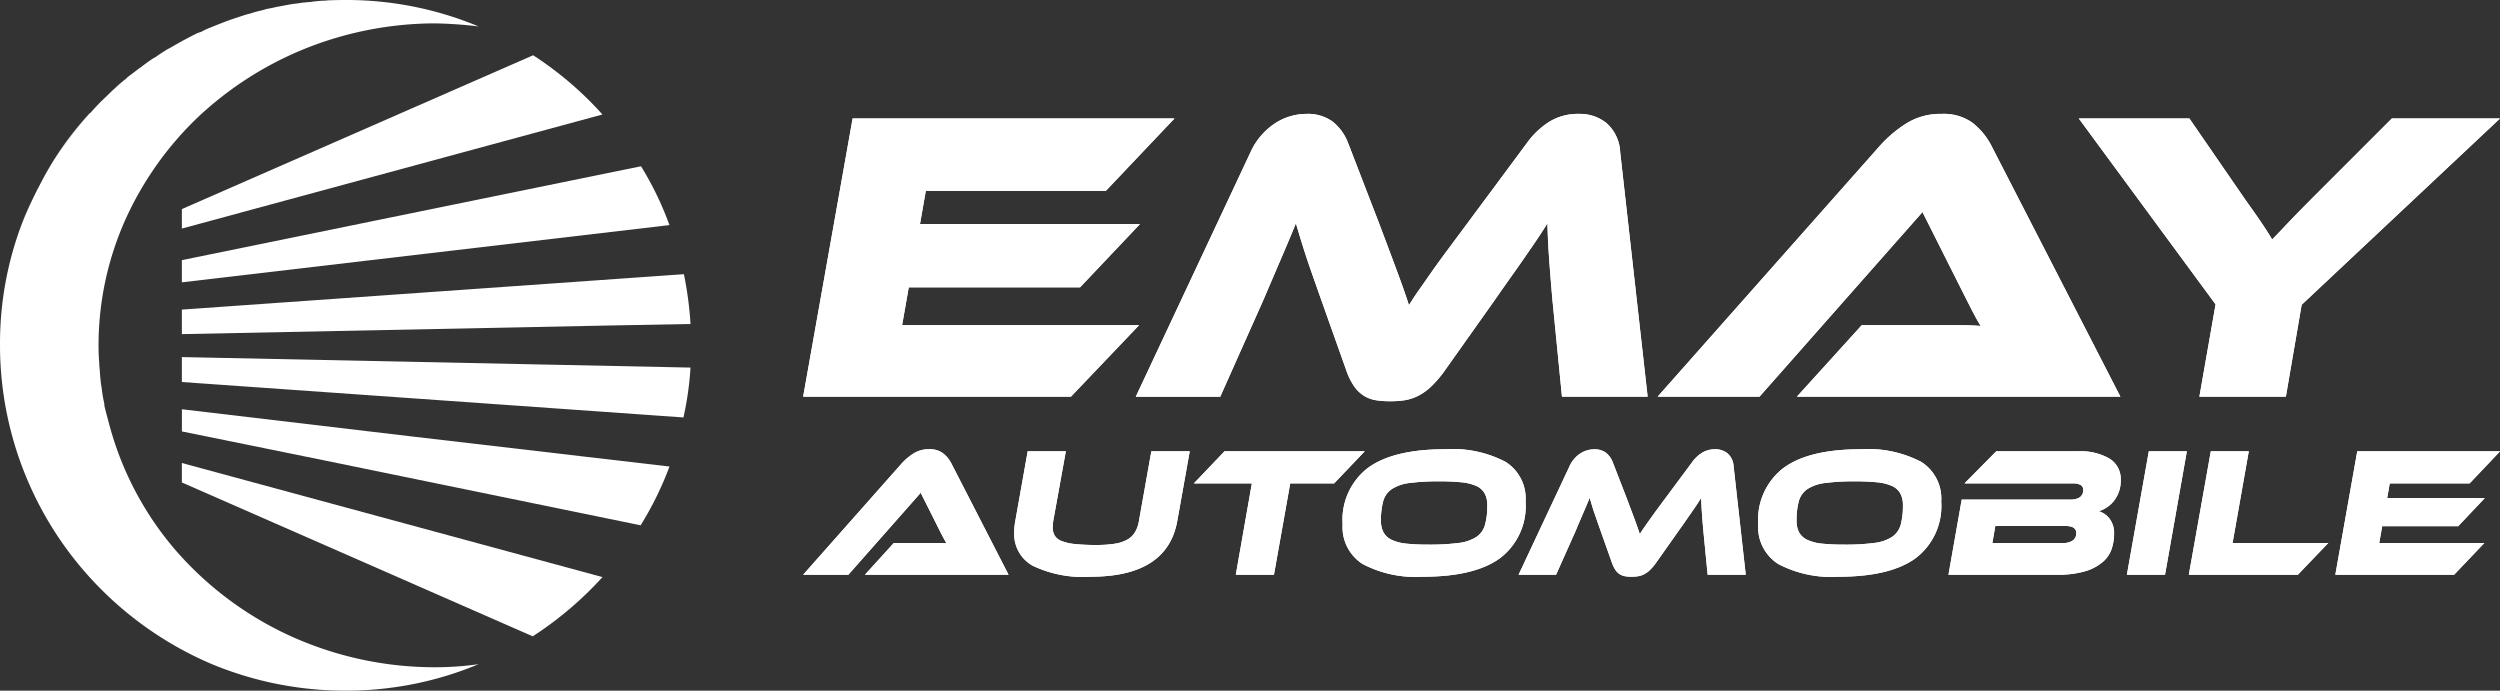 <?xml version="1.0" encoding="UTF-8"?>
<svg xmlns="http://www.w3.org/2000/svg" xmlns:xlink="http://www.w3.org/1999/xlink" width="242.52" height="67" viewBox="0 0 242.52 67">
  <rect x="0" y="0" width="242.52" height="67" fill="#333333" stroke="none"/>
  <defs>
    <clipPath id="clip-path">
      <rect id="Rectangle_2" data-name="Rectangle 2" width="242.52" height="67" fill="none"></rect>
    </clipPath>
  </defs>
  <g id="Group_2" data-name="Group 2" transform="translate(0 0)">
    <g id="Group_1" data-name="Group 1" transform="translate(0 0)" clip-path="url(#clip-path)">
      <path id="Path_3" data-name="Path 3" d="M27.959,61.6a32.809,32.809,0,0,1-11.067-8.386,30.893,30.893,0,0,1-6.345-12.231c-.146-.544-.3-1.1-.418-1.618a1.378,1.378,0,0,0-.04-.338,12.31,12.31,0,0,1-.227-1.4l-.076-.449c-.05-.459-.086-.907-.116-1.366a3.59,3.59,0,0,1-.035-.489c-.05-.58-.076-1.169-.076-1.774a29.893,29.893,0,0,1,2.57-12.165,31.865,31.865,0,0,1,6.99-9.938A33.5,33.5,0,0,1,29.506,4.757,34.029,34.029,0,0,1,42.16,2.268a40.031,40.031,0,0,1,4.273.3A33.315,33.315,0,0,0,33.548,0c-.575,0-1.159.015-1.734.035a4.956,4.956,0,0,1-.61.04c-.373.025-.741.066-1.094.116-.277.02-.539.05-.791.071-.3.05-.59.091-.872.116-.3.05-.575.1-.832.151L26.79.68c-.307.076-.6.136-.912.186a5.691,5.691,0,0,1-.716.192c-.3.076-.6.161-.907.262-.227.055-.454.116-.675.192-.307.1-.61.2-.912.3-.222.076-.438.151-.64.227-.328.121-.655.252-.983.378-.176.071-.368.151-.564.227A7.12,7.12,0,0,0,19.5,3.1,2.39,2.39,0,0,0,19,3.286c-.353.176-.69.353-1.018.529-.151.076-.292.151-.418.227-.353.2-.706.4-1.053.6-.1.05-.217.111-.343.186-.378.227-.741.469-1.094.721a2.1,2.1,0,0,0-.267.151c-.378.252-.746.514-1.094.791l-.227.151c-.353.277-.721.554-1.1.832l-.146.151q-.612.491-1.134.983A.577.577,0,0,1,11,8.688c-.353.353-.716.706-1.094,1.058l-.04.035c-.378.383-.746.771-1.094,1.174h-.04a33.162,33.162,0,0,0-3.543,4.677A32.9,32.9,0,0,1,8.728,10.9,32.223,32.223,0,0,0,3.77,18.117c-.081.151-.161.3-.242.459-.06.126-.131.242-.192.368.055-.116.126-.227.181-.343-.418.842-.816,1.7-1.174,2.59-.378.942-.716,1.9-1,2.883.287-.983.625-1.95,1-2.9.3-.766.645-1.5.993-2.232-.348.721-.69,1.441-.993,2.192A32.879,32.879,0,0,0,0,33.382H.005L0,33.437H.005L0,33.492A33.518,33.518,0,0,0,9.822,57.178,33.929,33.929,0,0,0,20.48,64.395,33.688,33.688,0,0,0,33.548,67a33.315,33.315,0,0,0,12.886-2.57,29.9,29.9,0,0,1-4.233.3A33.872,33.872,0,0,1,27.959,61.6M5,15.93c-.418.675-.8,1.376-1.174,2.086Q4.377,16.95,5,15.93" transform="translate(0 -0.001)" fill="#fff" fill-rule="evenodd"></path>
      <path id="Path_4" data-name="Path 4" d="M1.74,3.075c.348-.378.716-.756,1.089-1.134-.373.378-.741.756-1.089,1.134" transform="translate(7.029 7.84)" fill="#fff" fill-rule="evenodd"></path>
      <path id="Path_5" data-name="Path 5" d="M1.964,2.782c.353-.353.716-.706,1.094-1.058-.378.353-.741.706-1.094,1.058" transform="translate(7.934 6.963)" fill="#fff" fill-rule="evenodd"></path>
      <path id="Path_6" data-name="Path 6" d="M2.721,1.887c.353-.252.716-.5,1.094-.756-.378.257-.741.5-1.094.756" transform="translate(10.991 4.568)" fill="#fff" fill-rule="evenodd"></path>
      <path id="Path_7" data-name="Path 7" d="M2.2,2.5q.567-.529,1.134-.983A10.57,10.57,0,0,0,2.2,2.5" transform="translate(8.903 6.115)" fill="#fff" fill-rule="evenodd"></path>
      <path id="Path_8" data-name="Path 8" d="M4.491.6,5.4.3,4.491.6" transform="translate(18.141 1.211)" fill="#fff" fill-rule="evenodd"></path>
      <path id="Path_9" data-name="Path 9" d="M4.176.783C4.5.657,4.831.526,5.159.405,4.831.526,4.5.657,4.176.783" transform="translate(16.869 1.635)" fill="#fff" fill-rule="evenodd"></path>
      <path id="Path_10" data-name="Path 10" d="M3.861.971c.328-.151.67-.3,1.023-.454-.353.151-.7.3-1.023.454" transform="translate(15.596 2.087)" fill="#fff" fill-rule="evenodd"></path>
      <path id="Path_11" data-name="Path 11" d="M1.942,7.377l.076.454-.076-.454" transform="translate(7.845 29.798)" fill="#fff" fill-rule="evenodd"></path>
      <path id="Path_12" data-name="Path 12" d="M3.569,1.181C3.917,1,4.259.828,4.582.652c-.323.176-.665.353-1.013.529" transform="translate(14.417 2.633)" fill="#fff" fill-rule="evenodd"></path>
      <path id="Path_13" data-name="Path 13" d="M1.912,7.009a2.758,2.758,0,0,0,.04.454,2.758,2.758,0,0,1-.04-.454" transform="translate(7.724 28.312)" fill="#fff" fill-rule="evenodd"></path>
      <path id="Path_14" data-name="Path 14" d="M4.805.476c.3-.106.6-.186.907-.267-.3.081-.6.161-.907.267" transform="translate(19.41 0.843)" fill="#fff" fill-rule="evenodd"></path>
      <path id="Path_15" data-name="Path 15" d="M2.992,1.639c.353-.222.716-.454,1.094-.68-.378.227-.741.459-1.094.68" transform="translate(12.086 3.873)" fill="#fff" fill-rule="evenodd"></path>
      <path id="Path_16" data-name="Path 16" d="M2.459,2.151c.353-.277.716-.554,1.094-.832-.378.277-.741.554-1.094.832" transform="translate(9.933 5.327)" fill="#fff" fill-rule="evenodd"></path>
      <path id="Path_17" data-name="Path 17" d="M3.276,1.407,4.334.8l-1.058.6" transform="translate(13.233 3.239)" fill="#fff" fill-rule="evenodd"></path>
      <path id="Path_18" data-name="Path 18" d="M52.843,10.111A34.18,34.18,0,0,0,52.2,5.278l-3.21.227L3.5,8.715v2.379l41.218-.832Z" transform="translate(14.142 21.319)" fill="#fff"></path>
      <path id="Path_19" data-name="Path 19" d="M3.5,10.8,37.538,25.725A34.2,34.2,0,0,0,44.3,19.98L3.5,8.913Z" transform="translate(14.142 36.003)" fill="#fff"></path>
      <path id="Path_20" data-name="Path 20" d="M37.578,1.064,3.5,15.986v1.89L44.3,6.809a33.4,33.4,0,0,0-6.723-5.745" transform="translate(14.142 4.297)" fill="#fff"></path>
      <path id="Path_21" data-name="Path 21" d="M48.04,3.2,3.5,12.307v2.152L50.8,8.906A30.9,30.9,0,0,0,48.04,3.2" transform="translate(14.142 12.929)" fill="#fff"></path>
      <path id="Path_22" data-name="Path 22" d="M26.2,10.524v.04L3.5,7.878V10.03l12.085,2.459.04.005L48,19.136a32.206,32.206,0,0,0,2.8-5.7L26.21,10.564l-.005-.04" transform="translate(14.146 31.822)" fill="#fff"></path>
      <path id="Path_23" data-name="Path 23" d="M3.5,6.874V9.293L33.99,11.445,52.157,12.73a30.235,30.235,0,0,0,.685-4.838L40.183,7.63Z" transform="translate(14.142 27.766)" fill="#fff"></path>
      <path id="Path_24" data-name="Path 24" d="M21.453,20.818l2.8-3.079h4.112c.383,0,.716.01,1,.035-.131-.217-.277-.484-.449-.811s-.323-.64-.464-.922l-1.592-3.17-7.015,7.947H15.461l9.59-10.83a5.441,5.441,0,0,1,1.109-.927,2.754,2.754,0,0,1,1.522-.413,2.1,2.1,0,0,1,1.335.383,3,3,0,0,1,.8.957l5.564,10.83Zm30.3-5.226q-.968,5.42-8.411,5.422a11.282,11.282,0,0,1-5.629-1.073,3.517,3.517,0,0,1-1.784-3.22,6.431,6.431,0,0,1,.111-1.129l1.2-6.748h3.7l-1.22,6.748a4.761,4.761,0,0,0-.05.66,1.467,1.467,0,0,0,.2.786,1.349,1.349,0,0,0,.68.519,4.785,4.785,0,0,0,1.285.287,18.887,18.887,0,0,0,2.041.091A10.973,10.973,0,0,0,45.7,17.81a3.6,3.6,0,0,0,1.225-.408,2.034,2.034,0,0,0,.741-.736,3.1,3.1,0,0,0,.368-1.073l1.2-6.748h3.724ZM69.938,8.845l-2.973,3.114H62.706l-1.577,8.859h-3.7l1.557-8.859H53.363l2.973-3.114Zm7.821-.2A11.119,11.119,0,0,1,83.6,9.873a4.209,4.209,0,0,1,1.94,3.84,6.353,6.353,0,0,1-2.469,5.493q-2.464,1.807-7.5,1.809a11.06,11.06,0,0,1-5.841-1.235,4.231,4.231,0,0,1-1.94-3.85,6.334,6.334,0,0,1,2.469-5.483q2.464-1.8,7.5-1.8M76.111,17.9a21.63,21.63,0,0,0,2.928-.161,4.017,4.017,0,0,0,1.734-.59,2.085,2.085,0,0,0,.832-1.174,6.8,6.8,0,0,0,.217-1.885,2.315,2.315,0,0,0-.262-1.174,1.751,1.751,0,0,0-.821-.716,4.683,4.683,0,0,0-1.441-.348,20.674,20.674,0,0,0-2.091-.091,21.312,21.312,0,0,0-2.918.161,4.018,4.018,0,0,0-1.729.59,2.068,2.068,0,0,0-.832,1.174,6.8,6.8,0,0,0-.217,1.885,2.264,2.264,0,0,0,.272,1.184,1.786,1.786,0,0,0,.821.706,4.508,4.508,0,0,0,1.421.348,20.5,20.5,0,0,0,2.086.091m19.2-4.6c.312.826.575,1.527.791,2.107s.388,1.068.519,1.477c.131-.217.272-.433.428-.655s.328-.474.529-.751.423-.595.68-.942.554-.751.9-1.215l2.525-3.4A3.392,3.392,0,0,1,102.644,9a2.358,2.358,0,0,1,1.3-.348,1.827,1.827,0,0,1,1.189.4,1.77,1.77,0,0,1,.585,1.245l1.179,10.522H103.2l-.408-4.173c-.06-.68-.111-1.275-.146-1.789s-.06-1.013-.071-1.5c-.131.217-.272.433-.418.655s-.317.464-.5.731-.388.559-.6.867-.469.665-.746,1.058l-2.127,3.009a5.184,5.184,0,0,1-.6.706,2.5,2.5,0,0,1-.564.4,1.962,1.962,0,0,1-.574.186,4,4,0,0,1-.625.045,3.889,3.889,0,0,1-.62-.045,1.409,1.409,0,0,1-.509-.186,1.439,1.439,0,0,1-.418-.4,2.951,2.951,0,0,1-.353-.706l-1.073-3.029c-.141-.4-.272-.766-.383-1.089s-.212-.615-.3-.867-.156-.494-.222-.711-.126-.423-.186-.625c-.181.443-.388.937-.63,1.492s-.494,1.159-.766,1.8l-1.865,4.173H84.86L89.8,10.3a2.9,2.9,0,0,1,1.053-1.245,2.5,2.5,0,0,1,1.34-.4,1.833,1.833,0,0,1,1.149.338,2.177,2.177,0,0,1,.66.932Zm22.763-4.651a11.127,11.127,0,0,1,5.846,1.225,4.209,4.209,0,0,1,1.94,3.84,6.353,6.353,0,0,1-2.469,5.493q-2.472,1.807-7.5,1.809a11.06,11.06,0,0,1-5.841-1.235,4.235,4.235,0,0,1-1.945-3.85,6.337,6.337,0,0,1,2.474-5.483q2.464-1.8,7.494-1.8M116.432,17.9a21.548,21.548,0,0,0,2.923-.161,4.041,4.041,0,0,0,1.739-.59,2.085,2.085,0,0,0,.832-1.174,6.994,6.994,0,0,0,.217-1.885,2.369,2.369,0,0,0-.262-1.174,1.751,1.751,0,0,0-.821-.716,4.683,4.683,0,0,0-1.441-.348,20.781,20.781,0,0,0-2.1-.091,21.283,21.283,0,0,0-2.913.161,3.993,3.993,0,0,0-1.729.59,2.068,2.068,0,0,0-.831,1.174,6.8,6.8,0,0,0-.217,1.885,2.315,2.315,0,0,0,.267,1.184,1.826,1.826,0,0,0,.826.706,4.508,4.508,0,0,0,1.421.348,20.5,20.5,0,0,0,2.086.091m24.714-3.24a2.065,2.065,0,0,1,1.063.751,2.3,2.3,0,0,1,.423,1.431,4.659,4.659,0,0,1-.227,1.441,2.829,2.829,0,0,1-.842,1.27,4.568,4.568,0,0,1-1.688.917,9.274,9.274,0,0,1-2.792.348H126.562l1.285-7.287h10.6a1.627,1.627,0,0,0,.821-.2.8.8,0,0,0,.358-.746.488.488,0,0,0-.277-.489,1.433,1.433,0,0,0-.635-.136H128.119L131.2,8.845h7.927a5.628,5.628,0,0,1,3.049.706,2.342,2.342,0,0,1,1.1,2.107,3.173,3.173,0,0,1-.68,2.021,2.987,2.987,0,0,1-.68.615,3.168,3.168,0,0,1-.771.368m-10.039,1.431-.287,1.648h6.818a1.606,1.606,0,0,0,1-.252.858.858,0,0,0,.323-.716c0-.454-.348-.68-1.038-.68Zm16.464,4.727h-3.7l2.127-11.974h3.689Zm15.839-3.079-2.953,3.079H149.879l2.132-11.974h3.684l-1.572,8.895Zm15.139,0-2.933,3.079H164.091l2.127-11.974h13.854l-2.953,3.114h-7.751l-.247,1.431h9.464l-2.575,2.721h-7.373l-.287,1.628Z" transform="translate(62.455 34.933)" fill="#fff"></path>
      <path id="Path_25" data-name="Path 25" d="M21.453,20.818l2.8-3.079h4.112c.383,0,.716.01,1,.035-.131-.217-.277-.484-.449-.811s-.323-.64-.464-.922l-1.592-3.17-7.015,7.947H15.461l9.59-10.83a5.441,5.441,0,0,1,1.109-.927,2.754,2.754,0,0,1,1.522-.413,2.1,2.1,0,0,1,1.335.383,3,3,0,0,1,.8.957l5.564,10.83Zm30.3-5.226q-.968,5.42-8.411,5.422a11.282,11.282,0,0,1-5.629-1.073,3.517,3.517,0,0,1-1.784-3.22,6.431,6.431,0,0,1,.111-1.129l1.2-6.748h3.7l-1.22,6.748a4.761,4.761,0,0,0-.05.66,1.467,1.467,0,0,0,.2.786,1.349,1.349,0,0,0,.68.519,4.785,4.785,0,0,0,1.285.287,18.887,18.887,0,0,0,2.041.091A10.973,10.973,0,0,0,45.7,17.81a3.6,3.6,0,0,0,1.225-.408,2.034,2.034,0,0,0,.741-.736,3.1,3.1,0,0,0,.368-1.073l1.2-6.748h3.724ZM69.938,8.845l-2.973,3.114H62.706l-1.577,8.859h-3.7l1.557-8.859H53.363l2.973-3.114Zm7.821-.2A11.119,11.119,0,0,1,83.6,9.873a4.209,4.209,0,0,1,1.94,3.84,6.353,6.353,0,0,1-2.469,5.493q-2.464,1.807-7.5,1.809a11.06,11.06,0,0,1-5.841-1.235,4.231,4.231,0,0,1-1.94-3.85,6.334,6.334,0,0,1,2.469-5.483q2.464-1.8,7.5-1.8M76.111,17.9a21.63,21.63,0,0,0,2.928-.161,4.017,4.017,0,0,0,1.734-.59,2.085,2.085,0,0,0,.832-1.174,6.8,6.8,0,0,0,.217-1.885,2.315,2.315,0,0,0-.262-1.174,1.751,1.751,0,0,0-.821-.716,4.683,4.683,0,0,0-1.441-.348,20.674,20.674,0,0,0-2.091-.091,21.312,21.312,0,0,0-2.918.161,4.018,4.018,0,0,0-1.729.59,2.068,2.068,0,0,0-.832,1.174,6.8,6.8,0,0,0-.217,1.885,2.264,2.264,0,0,0,.272,1.184,1.786,1.786,0,0,0,.821.706,4.508,4.508,0,0,0,1.421.348,20.5,20.5,0,0,0,2.086.091m19.2-4.6c.312.826.575,1.527.791,2.107s.388,1.068.519,1.477c.131-.217.272-.433.428-.655s.328-.474.529-.751.423-.595.68-.942.554-.751.9-1.215l2.525-3.4A3.392,3.392,0,0,1,102.644,9a2.358,2.358,0,0,1,1.3-.348,1.827,1.827,0,0,1,1.189.4,1.77,1.77,0,0,1,.585,1.245l1.179,10.522H103.2l-.408-4.173c-.06-.68-.111-1.275-.146-1.789s-.06-1.013-.071-1.5c-.131.217-.272.433-.418.655s-.317.464-.5.731-.388.559-.6.867-.469.665-.746,1.058l-2.127,3.009a5.184,5.184,0,0,1-.6.706,2.5,2.5,0,0,1-.564.4,1.962,1.962,0,0,1-.574.186,4,4,0,0,1-.625.045,3.889,3.889,0,0,1-.62-.045,1.409,1.409,0,0,1-.509-.186,1.439,1.439,0,0,1-.418-.4,2.951,2.951,0,0,1-.353-.706l-1.073-3.029c-.141-.4-.272-.766-.383-1.089s-.212-.615-.3-.867-.156-.494-.222-.711-.126-.423-.186-.625c-.181.443-.388.937-.63,1.492s-.494,1.159-.766,1.8l-1.865,4.173H84.86L89.8,10.3a2.9,2.9,0,0,1,1.053-1.245,2.5,2.5,0,0,1,1.34-.4,1.833,1.833,0,0,1,1.149.338,2.177,2.177,0,0,1,.66.932Zm22.763-4.651a11.127,11.127,0,0,1,5.846,1.225,4.209,4.209,0,0,1,1.94,3.84,6.353,6.353,0,0,1-2.469,5.493q-2.472,1.807-7.5,1.809a11.06,11.06,0,0,1-5.841-1.235,4.235,4.235,0,0,1-1.945-3.85,6.337,6.337,0,0,1,2.474-5.483q2.464-1.8,7.494-1.8M116.432,17.9a21.548,21.548,0,0,0,2.923-.161,4.041,4.041,0,0,0,1.739-.59,2.085,2.085,0,0,0,.832-1.174,6.994,6.994,0,0,0,.217-1.885,2.369,2.369,0,0,0-.262-1.174,1.751,1.751,0,0,0-.821-.716,4.683,4.683,0,0,0-1.441-.348,20.781,20.781,0,0,0-2.1-.091,21.283,21.283,0,0,0-2.913.161,3.993,3.993,0,0,0-1.729.59,2.068,2.068,0,0,0-.831,1.174,6.8,6.8,0,0,0-.217,1.885,2.315,2.315,0,0,0,.267,1.184,1.826,1.826,0,0,0,.826.706,4.508,4.508,0,0,0,1.421.348,20.5,20.5,0,0,0,2.086.091m24.714-3.24a2.065,2.065,0,0,1,1.063.751,2.3,2.3,0,0,1,.423,1.431,4.659,4.659,0,0,1-.227,1.441,2.829,2.829,0,0,1-.842,1.27,4.568,4.568,0,0,1-1.688.917,9.274,9.274,0,0,1-2.792.348H126.562l1.285-7.287h10.6a1.627,1.627,0,0,0,.821-.2.8.8,0,0,0,.358-.746.488.488,0,0,0-.277-.489,1.433,1.433,0,0,0-.635-.136H128.119L131.2,8.845h7.927a5.628,5.628,0,0,1,3.049.706,2.342,2.342,0,0,1,1.1,2.107,3.173,3.173,0,0,1-.68,2.021,2.987,2.987,0,0,1-.68.615,3.168,3.168,0,0,1-.771.368m-10.039,1.431-.287,1.648h6.818a1.606,1.606,0,0,0,1-.252.858.858,0,0,0,.323-.716c0-.454-.348-.68-1.038-.68Zm16.464,4.727h-3.7l2.127-11.974h3.689Zm15.839-3.079-2.953,3.079H149.879l2.132-11.974h3.684l-1.572,8.895Zm15.139,0-2.933,3.079H164.091l2.127-11.974h13.854l-2.953,3.114h-7.751l-.247,1.431h9.464l-2.575,2.721h-7.373l-.287,1.628Z" transform="translate(62.455 34.933)" fill="#fff"></path>
      <path id="Path_26" data-name="Path 26" d="M48.051,22.328l-6.617,6.939H15.461l4.8-26.986h31.22L44.826,9.3H27.359l-.564,3.225H48.132L42.321,18.66H25.706l-.645,3.669Z" transform="translate(62.453 9.214)" fill="#fff"></path>
      <path id="Path_27" data-name="Path 27" d="M45.419,12.68q1.051,2.782,1.774,4.737c.484,1.305.877,2.414,1.169,3.331.3-.484.62-.978.968-1.472s.746-1.063,1.189-1.7.958-1.335,1.537-2.117,1.255-1.693,2.036-2.741l5.685-7.665a7.885,7.885,0,0,1,2.162-2.076,5.3,5.3,0,0,1,2.923-.786,4.1,4.1,0,0,1,2.681.907,3.975,3.975,0,0,1,1.31,2.8l2.666,23.721h-8.31l-.927-9.4q-.2-2.3-.323-4.037T61.8,12.8c-.3.484-.615.973-.947,1.472s-.716,1.048-1.134,1.653-.872,1.26-1.371,1.955-1.053,1.5-1.673,2.384l-4.8,6.773a10.628,10.628,0,0,1-1.356,1.592,5.277,5.277,0,0,1-1.27.912,4.554,4.554,0,0,1-1.29.423,9.382,9.382,0,0,1-1.411.1,9.011,9.011,0,0,1-1.391-.1,3.217,3.217,0,0,1-1.149-.423,3.3,3.3,0,0,1-.947-.912,6.4,6.4,0,0,1-.786-1.592L39.85,20.224l-.867-2.464c-.252-.726-.474-1.376-.665-1.955s-.353-1.109-.5-1.592-.287-.952-.423-1.411q-.6,1.489-1.411,3.366c-.539,1.25-1.114,2.605-1.734,4.057l-4.193,9.4H21.864L33,5.9a6.609,6.609,0,0,1,2.379-2.8A5.624,5.624,0,0,1,38.4,2.193a4.059,4.059,0,0,1,2.585.766,4.9,4.9,0,0,1,1.492,2.1Z" transform="translate(88.319 8.858)" fill="#fff"></path>
      <path id="Path_28" data-name="Path 28" d="M45.42,29.623l6.294-6.939h9.278c.857,0,1.613.03,2.258.081-.3-.484-.635-1.094-1.008-1.834s-.726-1.431-1.048-2.076L57.6,11.713,41.791,29.623H31.909l21.619-24.4a12.086,12.086,0,0,1,2.5-2.1,6.259,6.259,0,0,1,3.427-.927,4.788,4.788,0,0,1,3.009.867,6.758,6.758,0,0,1,1.794,2.162L76.8,29.623Z" transform="translate(128.896 8.858)" fill="#fff"></path>
      <path id="Path_29" data-name="Path 29" d="M80.876,2.281,61.635,20.353,60.1,29.267H51.713l1.572-8.955L40.016,2.281H50.745l5.165,7.5c.161.242.383.559.665.947s.569.8.867,1.23.564.832.806,1.209.413.66.524.847c.378-.373.867-.887,1.472-1.532s1.5-1.557,2.681-2.741l7.463-7.463Z" transform="translate(161.644 9.213)" fill="#fff"></path>
      <path id="Path_30" data-name="Path 30" d="M48.05,22.684l-6.612,6.939H15.46l4.8-26.986h31.22l-6.657,7.02H27.358l-.564,3.225H48.131l-5.806,6.133H25.705l-.645,3.669Zm23.232-10q1.051,2.782,1.779,4.737t1.169,3.331c.292-.484.615-.978.968-1.472s.746-1.063,1.189-1.7.952-1.335,1.532-2.117,1.26-1.693,2.036-2.741l5.69-7.665A7.942,7.942,0,0,1,87.8,2.979a5.314,5.314,0,0,1,2.923-.786,4.114,4.114,0,0,1,2.686.907,4.015,4.015,0,0,1,1.31,2.8l2.661,23.721h-8.31l-.927-9.4q-.2-2.3-.323-4.037T87.661,12.8c-.3.484-.61.978-.947,1.472S86,15.321,85.584,15.926s-.877,1.26-1.371,1.96-1.058,1.492-1.673,2.379l-4.8,6.773a10.968,10.968,0,0,1-1.351,1.6,5.6,5.6,0,0,1-1.27.907,4.659,4.659,0,0,1-1.29.423,9.431,9.431,0,0,1-1.411.1,9.031,9.031,0,0,1-1.4-.1,3.289,3.289,0,0,1-1.149-.423,3.419,3.419,0,0,1-.947-.907,6.539,6.539,0,0,1-.786-1.6l-2.419-6.813-.867-2.464c-.257-.726-.479-1.376-.665-1.955s-.358-1.109-.5-1.592-.292-.952-.423-1.411c-.4.993-.877,2.117-1.411,3.366s-1.119,2.605-1.739,4.057l-4.193,9.4H47.728L58.86,5.9a6.618,6.618,0,0,1,2.384-2.8,5.624,5.624,0,0,1,3.024-.907,4.053,4.053,0,0,1,2.58.766,4.892,4.892,0,0,1,1.492,2.1ZM111.86,29.623l6.294-6.939h9.278c.862,0,1.613.025,2.258.081-.3-.484-.63-1.094-1.008-1.834s-.726-1.431-1.048-2.076l-3.588-7.141-15.814,17.91H98.35L119.969,5.217a12.224,12.224,0,0,1,2.5-2.1,6.223,6.223,0,0,1,3.432-.927,4.751,4.751,0,0,1,3,.867A6.728,6.728,0,0,1,130.7,5.217l12.543,24.406ZM180.07,2.636,160.829,20.708,159.3,29.623h-8.391l1.572-8.955L139.21,2.636h10.729l5.165,7.5c.161.242.383.559.665.947s.569.8.867,1.23.564.832.806,1.209.413.66.524.847c.378-.373.867-.887,1.472-1.532s1.5-1.557,2.681-2.741l7.463-7.463Z" transform="translate(62.45 8.858)" fill="#fff"></path>
    </g>
  </g>
</svg>
